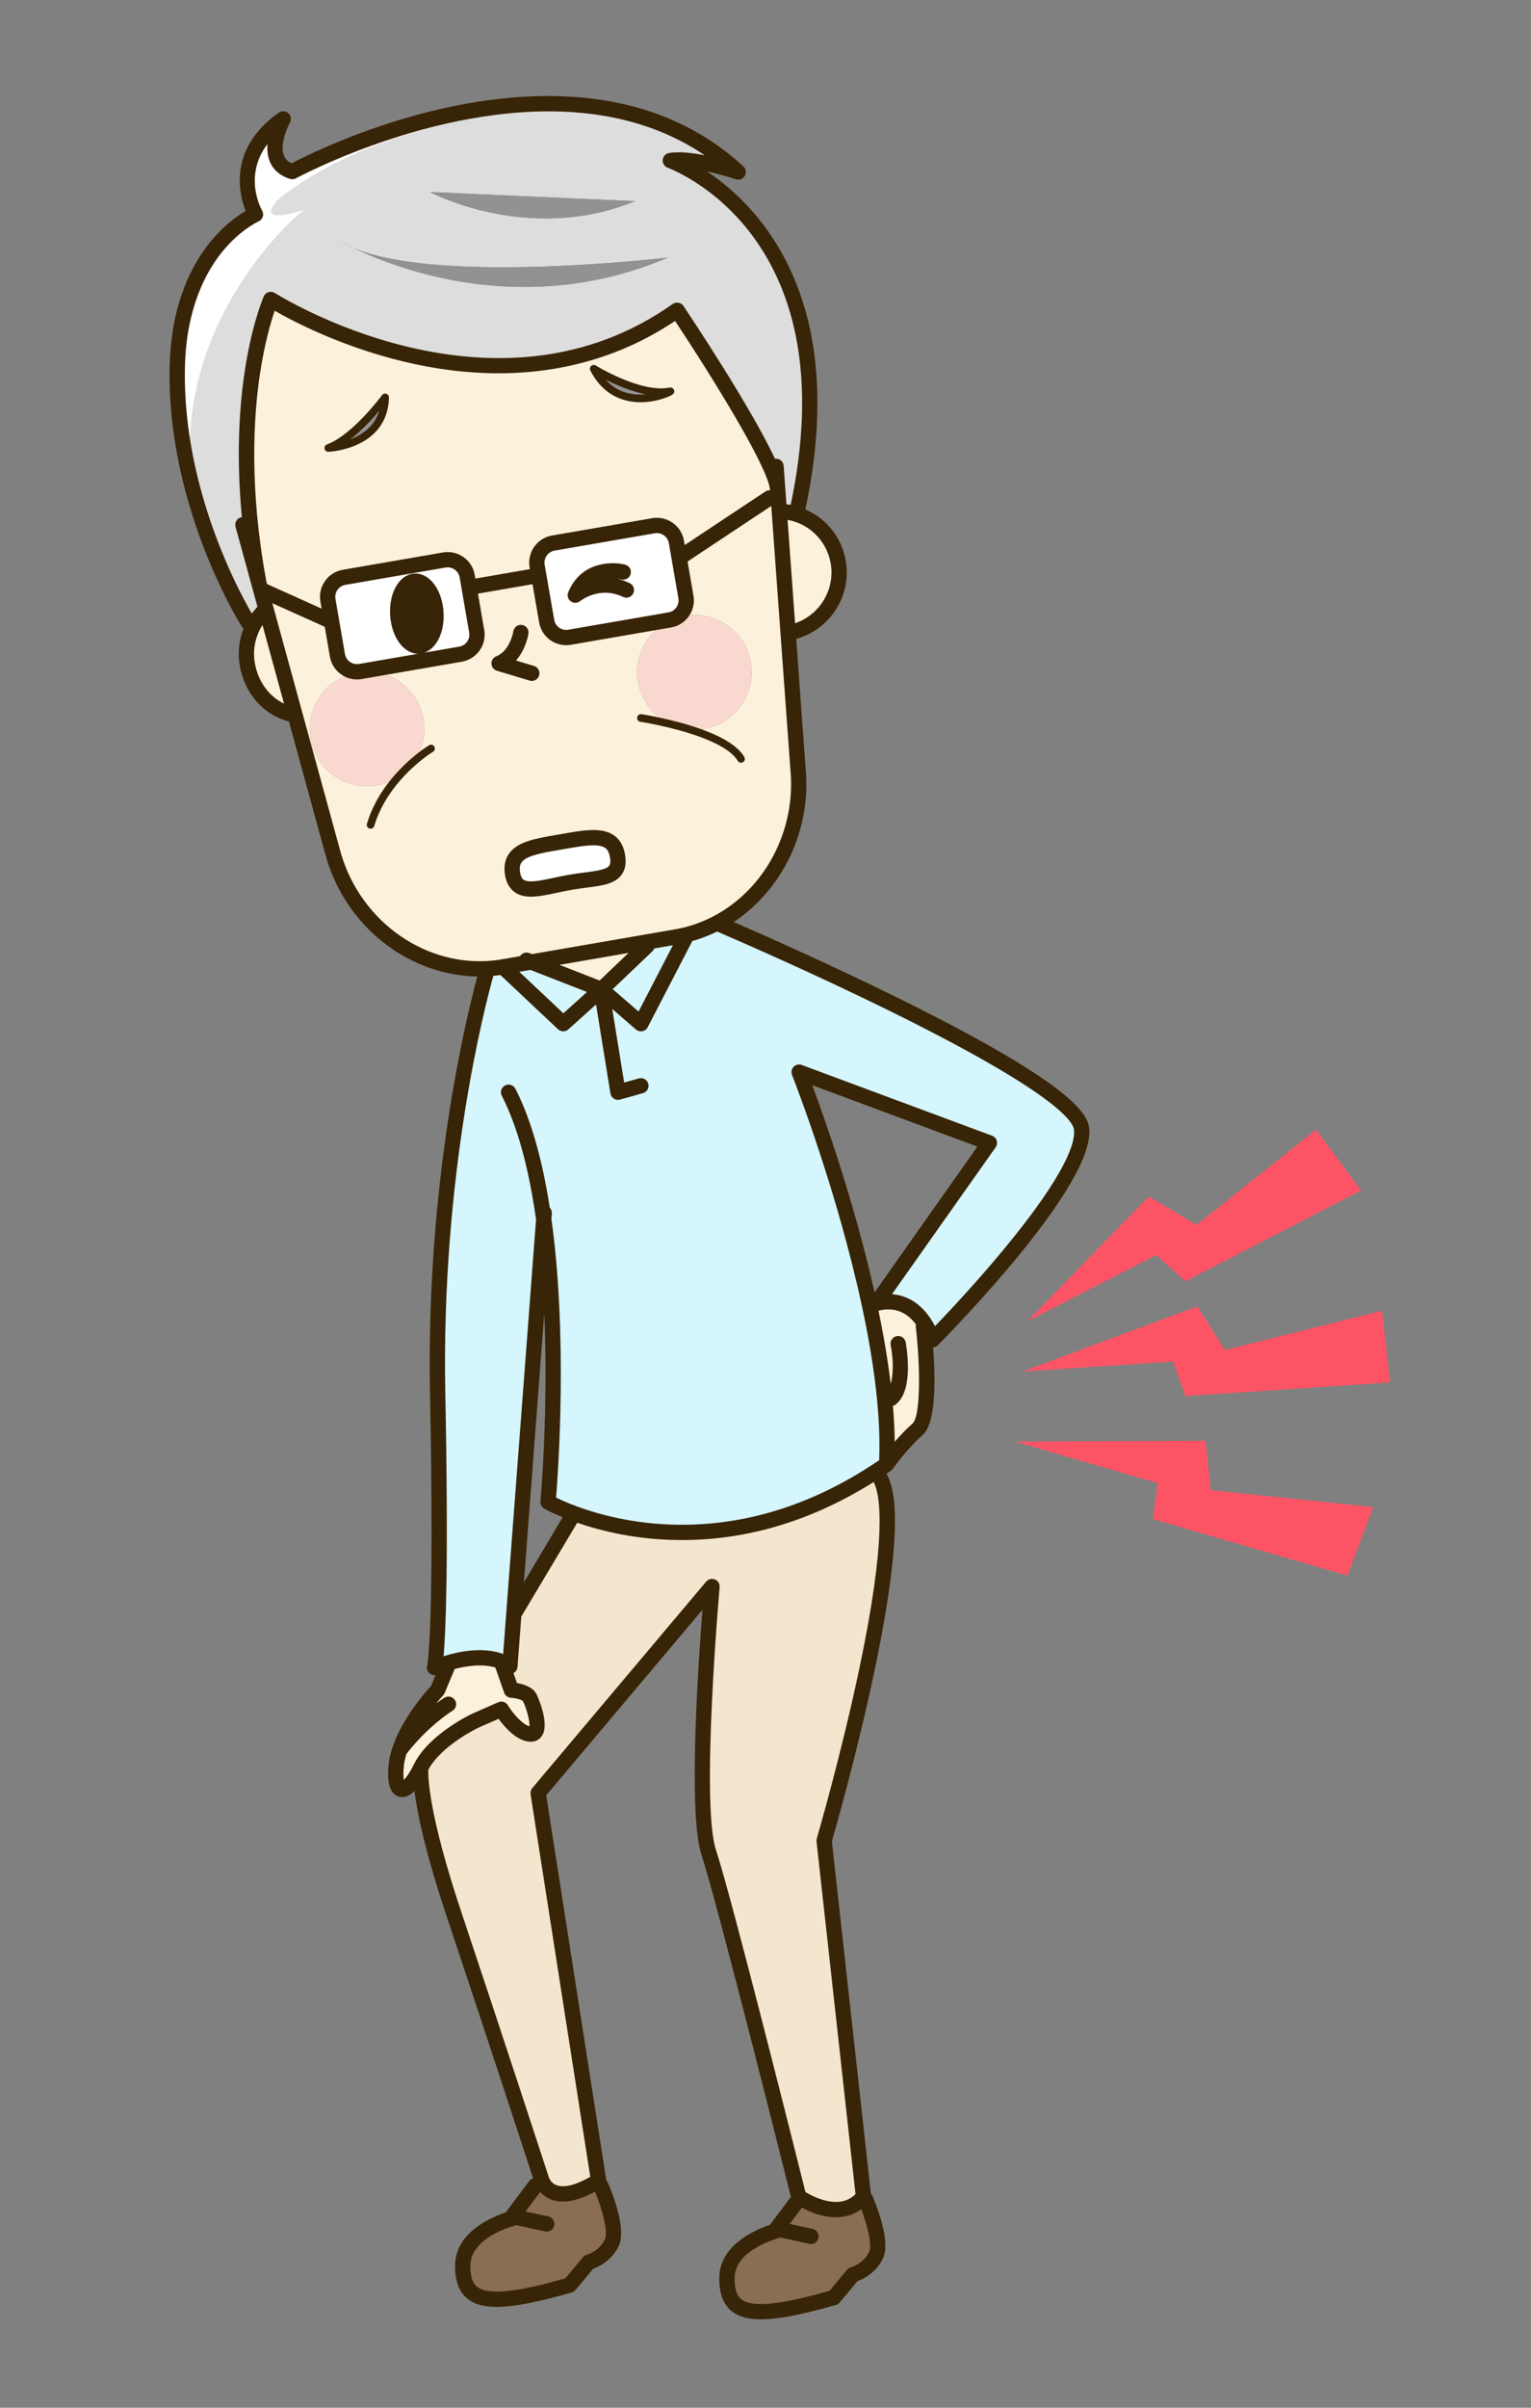 <?xml version="1.0" encoding="utf-8"?>
<!-- Generator: Adobe Illustrator 16.0.0, SVG Export Plug-In . SVG Version: 6.00 Build 0)  -->
<!DOCTYPE svg PUBLIC "-//W3C//DTD SVG 1.1//EN" "http://www.w3.org/Graphics/SVG/1.1/DTD/svg11.dtd">
<svg version="1.1" id="レイヤー_1" xmlns="http://www.w3.org/2000/svg" xmlns:xlink="http://www.w3.org/1999/xlink" x="0px"
	 y="0px" width="798px" height="1254px" viewBox="0 0 798 1254" enable-background="new 0 0 798 1254" xml:space="preserve">
<rect x="0" y="0" width="798" height="1254" fill="#808080" stroke="none"/>
<g>
	<g id="XMLID_85_">
		<g>
			<path fill="#D4F6FC" d="M313.429,515.302l20.625,17.858l24.05-46.407c5.594-1.433,10.93-3.543,15.947-6.191l0.259,0.498
				c0,0,185.688,78.898,189.411,106.711c3.743,27.812-77.723,110.035-77.723,110.035s-1.096-3.802-3.783-8.063
				c-4.141-6.63-12.064-14.394-25.543-10.91l59.029-83.597l-99.165-36.831c0.498,1.274,23.413,59.547,36.652,121.184
				c6.191,28.768,10.253,58.293,8.938,83.079c-1.911,1.334-3.822,2.607-5.733,3.842c-69.76,45.432-131.318,31.356-157.438,21.661
				c-8.541-3.166-13.299-5.873-13.299-5.873s7.366-78.878-2.25-147.284L267.818,840.71v0.02l-2.051,27.155
				c-1.374-1.035-2.867-1.852-4.439-2.508c-10.213-4.181-23.691-0.757-30.5,1.513c-2.688,0.896-4.34,1.612-4.34,1.612
				s4.121-15.448,1.632-142.924c-2.508-127.476,25.921-220.967,25.921-220.967v-0.12c2.688-0.139,5.395-0.458,8.103-0.916
				l31.436,29.584L313.429,515.302z"/>
			<path fill="#FCF1DB" d="M482.215,689.742l-0.916,1.095c0,0,5.436,46.208-3.025,53.555c-8.441,7.347-16.146,18.276-16.146,18.276
				c1.314-24.786-2.747-54.312-8.938-83.079l3.483-0.757C470.15,675.349,478.074,683.112,482.215,689.742z"/>
			<path fill="#F4E6CE" d="M456.394,766.51c23.054,21.82-26.837,192.14-26.837,192.14l20.525,185.489
				c-11.367,13.418-29.444,2.787-33.088,0.438c-0.438-0.278-0.657-0.438-0.657-0.438s-38.543-154.134-46.925-179.378
				c-8.381-25.244,1.712-138.465,1.712-138.465L280.48,933.862l31.536,201.895c-1.533,0.956-3.006,1.812-4.4,2.548
				c-17.58,9.277-23.373,1.215-24.886-1.99c-0.338-0.697-0.458-1.175-0.458-1.175s-25.603-78.381-45.591-138.047
				c-19.969-59.667-17.321-76.529-17.321-76.529c7.207-14.474,28.43-24.408,28.43-24.408l13.538-5.952
				c0,0,7.326,12.145,14.812,12.94c7.485,0.796,1.911-15.23,0-18.894s-9.596-3.981-9.596-3.981l-5.216-14.872v-0.02
				c1.573,0.656,3.066,1.473,4.439,2.508l2.051-27.155v-0.02l30.818-51.663l0.319-0.876
				C325.076,797.866,386.633,811.941,456.394,766.51z"/>
			<path fill="#896E51" d="M406.721,1161.26l-1.99-0.438l11.984-15.967l0.279-0.279c3.644,2.35,21.721,12.98,33.088-0.438
				l0.797,0.717c0,0,9.636,21.899,5.653,29.862c-3.981,7.964-11.944,9.954-11.944,9.954l-9.955,11.945
				c-41.808,11.945-55.744,9.955-55.744-9.954C378.889,1169.92,399.992,1163.031,406.721,1161.26z"/>
			<path fill="#FCF1DB" d="M436.902,292.743c2.986,17.341-8.64,33.825-25.961,36.832l-0.159,0.02l-4.559-62.971l2.31-0.159
				c2.229,0.219,4.419,0.657,6.51,1.314C426.053,271.242,434.792,280.579,436.902,292.743z"/>
			<path fill="#DDDDDD" d="M177.393,125.609c2.07,1.334,4.439,2.548,7.028,3.624c21.879,10.571,89.051,36.831,163.749,4.897
				c0,0-118.537,14.195-163.749-4.897C180.757,127.481,178.349,126.147,177.393,125.609z M405.328,254.518h-0.04
				c-1.593-17.221-52.36-92.934-52.36-92.934c-96.318,68.167-211.789-5.614-211.789-5.614s-23.433,53.335-6.47,146.169l-0.14,0.04
				l1.493,5.415l2.628,9.576c-2.787,2.588-5.097,5.654-6.809,9.039l-2.31-1.772c0,0-18.296-28.748-29.206-70.278
				c-11.368-86.244,54.948-142.447,56.621-143.342c4.3-2.33,1.135-1.414-4.52,0.02c-18.575,4.758-9.158-5.634-4.539-9.118
				c62.474-47.005,159.389-46.388,159.389-46.388l0.02-0.099c27.435,3.205,54.53,13.199,77.465,34.382
				c0,0-23.611-8.043-35.377-5.992c0,0,98.926,34.661,65.998,183.16l-0.339,0.995c-2.091-0.657-4.28-1.095-6.51-1.314l-2.31,0.159
				l-0.558-7.645L405.328,254.518z M330.988,104.765l-106.91-4.758C224.079,100.007,275.304,127.521,330.988,104.765z"/>
			<path fill="#FCF1DB" d="M348.727,376.917c3.385,1.672,7.087,2.728,10.97,3.026c2.409,0.179,4.858,0.08,7.346-0.358
				c16.246-2.807,27.156-18.276,24.349-34.521s-18.256-27.155-34.522-24.348c-2.07,0.358-4.061,0.936-5.933,1.672
				c4.579-1.692,7.446-6.451,6.59-11.428l-3.683-21.243l1.971-0.338l45.313-30.062l4.539-0.338l0.558,7.645l4.559,62.971
				l5.177,71.213c3.146,34.004-14.613,65.281-41.908,79.754c-5.017,2.648-10.353,4.758-15.947,6.191
				c-1.852,0.458-3.723,0.876-5.614,1.195l-15.608,2.708l-60.025,10.373l-14.712,2.548c-2.708,0.458-5.415,0.776-8.103,0.916
				c-36.174,2.071-71.154-23.393-80.929-61.717l-14.872-54.211l4.201-1.155c3.962,14.752,18.595,24.309,33.924,21.661
				c4.062-0.697,7.785-2.19,11.03-4.28c3.484-2.23,6.45-5.156,8.72-8.561c4.101-6.132,5.953-13.797,4.599-21.661
				c-2.708-15.728-17.241-26.439-32.909-24.587l-0.02-0.239l32.81-5.674l19.471-3.364c5.614-0.976,9.377-6.311,8.401-11.905
				l-3.942-22.855l0.876-0.159l32.491-5.614l2.926-0.498l4.121,23.831c0.956,5.614,6.292,9.357,11.906,8.401l52.28-9.039
				c0.617-0.12,1.234-0.279,1.812-0.478c-12.861,5.116-20.844,18.674-18.396,32.849
				C334.233,364.992,340.485,372.835,348.727,376.917z M297.402,459.498c15.111-2.608,26.618-1.254,24.448-13.777
				c-2.17-12.522-14.314-9.875-29.405-7.267s-27.434,4.201-25.264,16.724C269.351,467.701,282.312,462.106,297.402,459.498z"/>
			<path fill="#FCF1DB" d="M405.288,254.518h0.04l0.338,4.46l-4.539,0.338l-45.313,30.062l-1.971,0.338l-1.294-7.506
				c-0.956-5.594-6.292-9.357-11.906-8.401l-52.28,9.039c-5.595,0.976-9.357,6.311-8.402,11.906l0.856,4.917l-2.926,0.498
				l-32.491,5.614l-0.876,0.159l-1.015-5.893c-0.976-5.594-6.311-9.357-11.905-8.401l-17.739,3.066l-34.542,5.973
				c-5.614,0.976-9.377,6.311-8.402,11.905l1.792,10.432l-0.976,0.179l-35.059-15.788l-0.657,0.179l-1.493-5.415l0.14-0.04
				c-16.962-92.834,6.47-146.169,6.47-146.169s115.47,73.782,211.789,5.614C352.928,161.584,403.695,237.297,405.288,254.518z
				 M309.467,192.045c13.1,25.901,41.848,11.328,39.897,11.746C333.656,207.056,309.467,192.045,309.467,192.045z M200.746,206.976
				c0,0-15.588,21.163-29.624,26.359C171.122,233.335,200.128,232.34,200.746,206.976z"/>
			<path fill="#F9D8CF" d="M391.392,345.063c2.807,16.246-8.103,31.714-24.349,34.521c-2.488,0.438-4.937,0.538-7.346,0.358
				c-3.783-1.194-7.545-2.19-10.97-3.026c-8.242-4.082-14.494-11.925-16.186-21.681c-2.449-14.175,5.535-27.733,18.396-32.849
				c1.872-0.737,3.862-1.314,5.933-1.672C373.135,317.908,388.584,328.817,391.392,345.063z"/>
			<path fill="#D4F6FC" d="M358.104,486.753l-24.05,46.407l-20.625-17.858l23.791-22.656l-0.338-1.991l15.608-2.708
				C354.381,487.629,356.252,487.211,358.104,486.753z"/>
			<path fill="#FFFFFF" d="M357.527,310.959c0.856,4.977-2.011,9.735-6.59,11.428c-0.578,0.199-1.194,0.358-1.812,0.478
				l-52.28,9.039c-5.614,0.956-10.95-2.787-11.906-8.401l-4.121-23.831l-0.856-4.917c-0.956-5.595,2.807-10.93,8.402-11.906
				l52.28-9.039c5.614-0.956,10.95,2.807,11.906,8.401l1.294,7.506L357.527,310.959z"/>
			<path fill="#939292" d="M349.364,203.791c1.951-0.418-26.797,14.155-39.897-11.746
				C309.467,192.045,333.656,207.056,349.364,203.791z"/>
			<polygon fill="#FCF1DB" points="336.881,490.655 337.22,492.646 313.429,515.302 276.856,501.028 			"/>
			<path fill="#939292" d="M224.079,100.007l106.91,4.758C275.304,127.521,224.079,100.007,224.079,100.007z"/>
			<path fill="#FFFFFF" d="M321.851,445.721c2.17,12.523-9.337,11.169-24.448,13.777c-15.091,2.608-28.051,8.203-30.221-4.32
				c-2.17-12.523,10.173-14.116,25.264-16.724S319.68,433.199,321.851,445.721z"/>
			<path fill="#896E51" d="M268.993,1154.789l-1.971-0.438l11.985-15.986l3.723-2.051c1.513,3.205,7.306,11.268,24.886,1.99
				l5.555,0.061c0,0,9.636,21.899,5.654,29.862c-3.982,7.964-11.945,9.955-11.945,9.955l-9.954,11.944
				c-41.809,11.945-55.745,9.955-55.745-9.954C241.18,1163.449,262.244,1156.562,268.993,1154.789z"/>
			<polygon fill="#D4F6FC" points="313.429,515.302 293.58,533.16 262.144,503.576 276.856,501.028 			"/>
			<path fill="#FFFFFF" d="M307.297,55.232l-0.02,0.099c0,0-96.916-0.617-159.389,46.388c-4.619,3.484-14.036,13.876,4.539,9.118
				c5.654-1.434,8.82-2.35,4.52-0.02c-1.672,0.896-67.988,57.098-56.621,143.342c-4.937-18.793-8.381-40.176-7.923-62.712
				c1.254-62.832,40.773-79.774,40.773-79.774s-16.186-28.29,14.434-49.752c-0.418,0.796-11.965,22.417,4.758,27.454
				C152.368,89.375,231.167,46.273,307.297,55.232z"/>
			<path fill="#FCF1DB" d="M276.14,884.25c1.911,3.663,7.485,19.689,0,18.894c-7.486-0.796-14.812-12.94-14.812-12.94l5.216-9.935
				C266.544,880.269,274.229,880.587,276.14,884.25z"/>
			<path fill="#939292" d="M348.17,134.13c-74.698,31.934-141.87,5.674-163.749-4.897C229.633,148.325,348.17,134.13,348.17,134.13z
				"/>
			<path fill="#FCF1DB" d="M208.271,911.604c5.216-16.066,19.789-31.336,19.789-31.336l5.196-12.344l-2.429-1.035
				c6.809-2.27,20.287-5.693,30.5-1.513v0.02l5.216,14.872l-5.216,9.935l-13.538,5.952c0,0-21.223,9.935-28.43,24.408
				c-8.083,16.245-14.454,14.593-12.821-1.274C206.798,916.741,207.415,914.173,208.271,911.604z"/>
			<path fill="#FFFFFF" d="M248.467,328.798c0.976,5.594-2.787,10.93-8.401,11.905l-19.471,3.364l-1.334-7.725
				c4.997-1.115,8.481-8.561,7.944-17.36c-0.578-9.317-5.475-16.624-10.97-16.285c-0.319,0.02-0.637,0.06-0.956,0.139l-1.414-8.123
				l17.739-3.066c5.594-0.956,10.93,2.807,11.905,8.401l1.015,5.893L248.467,328.798z"/>
			<path fill="#382406" d="M227.205,318.982c0.538,8.8-2.947,16.246-7.944,17.36c-0.318,0.08-0.637,0.12-0.956,0.14
				c-5.475,0.338-10.392-6.948-10.97-16.285c-0.538-8.78,2.947-16.246,7.944-17.361c0.318-0.08,0.637-0.119,0.956-0.139
				C221.729,302.359,226.627,309.665,227.205,318.982z"/>
			<path fill="#F9D8CF" d="M220.714,374.568c1.354,7.864-0.498,15.528-4.599,21.661c-2.668,2.25-5.714,5.136-8.72,8.561
				c-3.245,2.09-6.968,3.583-11.03,4.28c-15.33,2.648-29.962-6.908-33.924-21.661c-0.219-0.876-0.418-1.752-0.577-2.667
				c-2.807-16.266,8.083-31.715,24.328-34.522c0.538-0.1,1.075-0.179,1.613-0.239C203.473,348.129,218.007,358.84,220.714,374.568z"
				/>
			<path fill="#FFFFFF" d="M219.261,336.343l1.334,7.725l-32.81,5.674c-5.594,0.956-10.93-2.807-11.905-8.402l-3.166-18.316
				l-1.792-10.432c-0.976-5.594,2.788-10.93,8.402-11.905l34.542-5.973l1.414,8.123c-4.997,1.115-8.481,8.581-7.944,17.361
				c0.578,9.337,5.495,16.624,10.97,16.285C218.624,336.462,218.942,336.422,219.261,336.343z"/>
			<path fill="#939292" d="M171.122,233.335c14.036-5.196,29.624-26.359,29.624-26.359
				C200.128,232.34,171.122,233.335,171.122,233.335z"/>
			<path fill="#FCF1DB" d="M187.785,349.742l0.02,0.239c-0.538,0.06-1.075,0.139-1.613,0.239
				c-16.246,2.807-27.135,18.256-24.328,34.522c0.159,0.916,0.358,1.792,0.577,2.667l-4.201,1.155l-4.579-16.644l-15.011-54.749
				l-2.628-9.576l0.657-0.179l35.059,15.788l0.976-0.179l3.166,18.316C176.855,346.935,182.191,350.697,187.785,349.742z"/>
			<path fill="#FCF1DB" d="M138.65,317.171l15.011,54.749l-0.936,0.259c-12.184-2.469-21.501-12.702-23.831-26.2
				c-1.215-7.008-0.04-13.876,2.946-19.77C133.554,322.825,135.863,319.759,138.65,317.171z"/>
		</g>
		<g>
			<path fill="#382406" d="M258.985,349.333l17.062,5.136c0.383,0.115,0.77,0.17,1.149,0.17c1.711,0,3.292-1.112,3.811-2.835
				c0.634-2.106-0.559-4.327-2.665-4.96l-9.386-2.826c5.173-5.847,6.414-13.566,6.48-14.006c0.33-2.169-1.158-4.189-3.326-4.526
				c-2.162-0.332-4.2,1.149-4.545,3.316c-0.016,0.102-1.706,10.235-8.869,13.004c-1.586,0.613-2.608,2.167-2.543,3.866
				C256.219,347.373,257.357,348.843,258.985,349.333z"/>
			<path fill="#382406" d="M201.39,205.093c-0.823-0.284-1.732,0.003-2.247,0.702c-0.153,0.207-15.403,20.746-28.713,25.673
				c-0.916,0.339-1.451,1.293-1.262,2.252c0.184,0.936,1.005,1.606,1.952,1.606c0.023,0,0.046,0,0.069-0.001
				c0.309-0.011,30.891-1.372,31.546-28.301C202.757,206.156,202.212,205.374,201.39,205.093z M184.965,227.814
				c-0.78,0.367-1.561,0.696-2.333,0.992c5.956-4.648,11.374-10.498,15.02-14.788C195.775,220.098,191.529,224.723,184.965,227.814z
				"/>
			<path fill="#382406" d="M348.959,201.842c-14.74,3.067-38.207-11.343-38.442-11.489c-0.758-0.471-1.737-0.379-2.395,0.225
				c-0.658,0.603-0.834,1.57-0.431,2.366c6.193,12.245,16.356,16.564,26.244,16.564c4.972,0,9.877-1.093,14.168-2.82
				c1.893-0.761,3.85-1.549,3.26-3.477C351.061,202.226,349.97,201.63,348.959,201.842z M326.705,204.62
				c-4.303-1.167-7.999-3.477-11.05-6.895c5.403,2.718,13.146,6.089,20.886,7.65C333.468,205.652,330.072,205.532,326.705,204.62z"
				/>
			<path fill="#382406" d="M223.662,388.125c-0.156,0.092-3.873,2.31-8.83,6.582c-3.11,2.623-6.199,5.655-8.927,8.764
				c-6.992,7.905-11.921,16.509-14.65,25.571c-0.317,1.053,0.279,2.164,1.332,2.48c0.191,0.058,0.385,0.085,0.575,0.085
				c0.855,0,1.646-0.556,1.905-1.417c2.562-8.508,7.212-16.61,13.825-24.087c2.604-2.967,5.546-5.855,8.523-8.366
				c4.685-4.038,8.242-6.166,8.277-6.188c0.944-0.561,1.256-1.782,0.695-2.728C225.827,387.877,224.607,387.564,223.662,388.125z"/>
			<path fill="#382406" d="M333.758,375.919c0.063,0.009,6.372,0.968,14.497,2.932c4.069,0.993,7.615,1.971,10.849,2.992
				c13.586,4.239,22.375,9.224,25.413,14.416c0.371,0.633,1.036,0.985,1.72,0.985c0.341,0,0.688-0.088,1.004-0.273
				c0.949-0.556,1.268-1.775,0.712-2.724c-3.599-6.149-12.906-11.601-27.657-16.203c-3.312-1.046-6.942-2.047-11.102-3.063
				c-8.312-2.008-14.582-2.96-14.844-3c-1.089-0.162-2.101,0.585-2.265,1.672C331.922,374.742,332.67,375.755,333.758,375.919z"/>
			<path fill="#382406" d="M265.328,444.574c-2.145,3.038-2.841,6.834-2.07,11.283c0.707,4.076,2.465,7.09,5.229,8.958
				c2.366,1.599,5.154,2.189,8.283,2.189c4.038,0,8.641-0.983,13.625-2.048c2.49-0.532,5.065-1.082,7.685-1.534
				c2.674-0.461,5.22-0.794,7.682-1.115c8.208-1.071,14.691-1.917,18.19-6.668c1.993-2.706,2.589-6.172,1.822-10.597c0,0,0,0,0,0
				c-1.259-7.264-5.5-11.466-12.604-12.49c-5.492-0.793-12.044,0.35-19.631,1.672l-3.518,0.608
				C279.146,436.695,269.754,438.305,265.328,444.574z M271.833,449.167c2.521-3.571,10.785-4.987,19.533-6.487l3.54-0.612
				c5.314-0.926,10.392-1.811,14.38-1.811c0.986,0,1.907,0.054,2.747,0.175c3.076,0.443,5.135,1.597,5.893,5.969v0
				c0.371,2.143,0.241,3.662-0.388,4.516c-1.485,2.017-6.985,2.734-12.808,3.494c-2.423,0.316-5.17,0.675-8.007,1.165
				c-2.774,0.479-5.427,1.046-7.992,1.594c-6.478,1.383-13.174,2.814-15.786,1.049c-0.335-0.227-1.356-0.917-1.842-3.719
				C270.568,451.405,271.264,449.974,271.833,449.167z"/>
			<path fill="#382406" d="M328.215,303.728c-2.181-1.05-4.306-1.783-6.352-2.262c1.144,0.129,1.892,0.303,2.03,0.336
				c2.127,0.53,4.285-0.761,4.823-2.888c0.539-2.132-0.753-4.297-2.885-4.836c-7.455-1.886-23.244-1.298-29.648,14.401
				c-0.689,1.689-0.142,3.631,1.328,4.711c0.703,0.518,1.532,0.774,2.358,0.774c0.901,0,1.801-0.305,2.535-0.911
				c0.099-0.082,10.024-8.084,22.358-2.151c1.98,0.955,4.361,0.12,5.314-1.862C331.031,307.061,330.197,304.681,328.215,303.728z"/>
			<path fill="#382406" d="M567.668,587.242c-1.12-8.364-12.526-24.391-98.282-66.826c-36.217-17.921-72.52-33.927-86.983-40.205
				c25.566-16.883,40.461-47.986,37.527-79.692l-4.927-67.781c17.565-4.822,28.979-22.354,25.823-40.675
				c-2.087-12.026-10.026-21.97-21.065-26.748c7.172-33.484,8.23-63.944,3.11-90.551c-4.225-21.955-12.624-41.352-24.965-57.651
				c-9.928-13.112-20.732-22.05-29.499-27.877c6.207,1.364,12.032,3.116,15.072,4.149c1.78,0.606,3.743-0.116,4.705-1.733
				c0.962-1.616,0.662-3.685-0.72-4.961c-21.466-19.827-48.282-31.741-79.701-35.412c-71.459-8.41-143.806,27.517-155.708,33.753
				c-1.986-0.869-3.309-2.136-4.025-3.845c-2.121-5.062,0.945-13.309,3.106-17.413c0.017-0.032,0.023-0.066,0.04-0.098
				c0.095-0.19,0.173-0.384,0.235-0.584c0.013-0.042,0.026-0.084,0.038-0.127c0.06-0.219,0.1-0.438,0.122-0.663
				c0.002-0.026,0.005-0.051,0.007-0.077c0.019-0.243,0.015-0.484-0.011-0.727c0-0.003,0-0.007-0.001-0.01
				c-0.095-0.872-0.46-1.72-1.129-2.39c-1.407-1.406-3.611-1.532-5.169-0.394c-26.34,18.505-20.737,42.122-17.243,51.182
				c-10.223,5.984-38.521,27.396-39.601,81.483c-0.415,20.417,2.294,41.884,8.053,63.805c10.942,41.652,28.938,70.208,29.698,71.404
				c0.213,0.335,0.472,0.622,0.757,0.869c-2.41,6.087-3.093,12.664-1.958,19.212c2.517,14.586,12.507,25.842,25.621,29.095
				l18.662,68.007c4.908,19.242,16.283,36.361,32.03,48.205c14.043,10.563,30.734,16.351,47.51,16.604
				c-5.767,21.303-26.818,107.114-24.655,217.089c2.407,123.289-1.356,141.192-1.499,141.819c-0.393,1.474,0.092,3.043,1.247,4.039
				c0.737,0.637,1.664,0.968,2.603,0.968c0.184,0,0.368-0.03,0.551-0.056l-2.375,5.644c-2.724,2.958-15.109,16.959-20.086,32.024
				c-0.096,0.226-0.169,0.456-0.222,0.692c-0.928,2.87-1.519,5.529-1.78,8.095c-1.014,9.859,0.787,15.529,5.354,16.853
				c0.598,0.174,1.195,0.26,1.793,0.26c2.082,0,4.172-1.062,6.291-3.185c1.46,11.506,5.619,31.87,16.89,65.548
				c18.083,53.977,41.033,124.108,44.987,136.199c-0.799,0.233-1.535,0.703-2.072,1.42l-11.985,15.986
				c-0.067,0.09-0.124,0.186-0.183,0.279c-9.562,3.236-26.455,11.313-26.455,27.931c0,8.193,2.247,13.87,6.869,17.356
				c3.467,2.615,8.174,3.944,14.775,3.944c8.996,0,21.508-2.47,39.176-7.519c0.769-0.219,1.453-0.665,1.965-1.279l9.22-11.063
				c2.849-1.037,9.453-4.145,13.183-11.604c4.586-9.172-3.836-29.305-5.571-33.247c-0.205-0.465-0.494-0.863-0.832-1.202
				c-0.007-0.139-0.012-0.277-0.034-0.417l-31.256-200.102l81.437-96.641c-2.369,30.391-7.439,106.709-0.498,127.615
				c7.908,23.817,43.429,165.465,46.61,178.165l-10.697,14.251c-0.071,0.095-0.131,0.194-0.192,0.293
				c-9.571,3.25-26.447,11.338-26.447,27.938c0,8.193,2.247,13.87,6.869,17.356c3.467,2.615,8.174,3.944,14.775,3.944
				c8.996,0,21.508-2.47,39.177-7.519c0.769-0.219,1.452-0.665,1.964-1.279l9.22-11.063c2.85-1.037,9.453-4.145,13.183-11.604
				c4.586-9.172-3.836-29.305-5.571-33.247c-0.163-0.371-0.39-0.69-0.641-0.982l-20.28-183.271
				c1.729-5.983,13.104-45.789,21.914-87.412c5.605-26.479,9.099-48.533,10.381-65.551c1.425-18.888,0.21-31.349-3.805-38.518
				c0.789-0.532,1.562-1.061,2.314-1.586c0.054-0.038,0.095-0.09,0.146-0.13c0.117-0.091,0.225-0.189,0.332-0.293
				c0.126-0.123,0.242-0.25,0.351-0.387c0.045-0.058,0.103-0.101,0.146-0.161c0.075-0.105,7.52-10.616,15.502-17.563
				c7.173-6.227,6.686-29.89,5.473-45.646c0.92-0.084,1.801-0.468,2.471-1.144C497.306,692.05,571.559,616.158,567.668,587.242z
				 M349.597,318.637c-0.365,0.124-0.787,0.233-1.149,0.305l-52.27,9.037c-3.45,0.59-6.729-1.72-7.314-5.155l-4.976-28.74
				c-0.586-3.434,1.729-6.714,5.155-7.312l52.27-9.037c0.361-0.062,0.72-0.091,1.074-0.091c3.03,0,5.715,2.173,6.24,5.244
				l4.977,28.747C354.118,314.629,352.435,317.567,349.597,318.637z M356.475,281.541c-1.324-7.75-8.727-12.985-16.509-11.654
				l-52.286,9.04c-7.743,1.35-12.965,8.751-11.64,16.511l0.17,0.982l-28.438,4.914l-0.339-1.967
				c-1.35-7.743-8.751-12.968-16.506-11.641l-52.284,9.039c-3.761,0.653-7.044,2.73-9.244,5.848
				c-2.202,3.121-3.054,6.908-2.401,10.654l0.643,3.725l-28.427-12.801l-0.573-2.087c-0.002-0.225-0.013-0.45-0.055-0.679
				c-8.628-47.22-6.482-83.819-3.162-106.208c2.42-16.322,5.797-27.666,7.764-33.379c9.5,5.462,34.262,18.482,66.787,26.373
				c17.1,4.148,33.755,6.209,49.818,6.208c33.879-0.002,65.094-9.173,92.066-27.262c20.114,30.262,48.403,76.269,49.463,87.729
				c0.005,0.054,0.01,0.099,0.017,0.152c0.011,0.111,0.006,0.219,0.005,0.317c-0.827-0.046-1.675,0.151-2.419,0.644l-42.044,27.894
				L356.475,281.541z M216.146,306.723c0.033-0.007,0.066-0.015,0.099-0.023c0.016-0.004,0.082-0.018,0.234-0.028
				c0.037-0.002,0.073-0.003,0.111-0.003c2.43,0,6.158,4.791,6.64,12.557c0.471,7.72-2.561,12.724-4.836,13.231
				c-0.033,0.007-0.066,0.015-0.099,0.023c-0.021,0.005-0.088,0.019-0.235,0.028c-2.427,0.158-6.262-4.667-6.75-12.555
				C210.837,312.235,213.87,307.231,216.146,306.723z M231.179,318.736c-0.726-11.702-7.396-20.475-15.193-20.013
				c-0.583,0.037-1.114,0.115-1.621,0.238c-7.042,1.608-11.668,10.629-11.003,21.482c0.705,11.398,7.05,20.033,14.583,20.032
				c0.027,0,0.055-0.002,0.082-0.002l-30.911,5.344c-3.43,0.585-6.713-1.729-7.312-5.155l-4.958-28.753
				c-0.289-1.656,0.088-3.327,1.061-4.706c0.975-1.382,2.432-2.303,4.097-2.593l52.272-9.037c0.359-0.061,0.715-0.091,1.068-0.091
				c3.021,0,5.708,2.177,6.243,5.243l1.015,5.893c0,0,0,0,0,0.001l3.943,22.862c0.289,1.656-0.088,3.327-1.061,4.706
				c-0.975,1.382-2.432,2.303-4.096,2.592l-18.286,3.162C227.615,337.782,231.812,329.104,231.179,318.736z M432.979,293.418
				c2.362,13.715-5.771,26.866-18.566,31.18l-3.906-53.834c1.145,0.208,2.265,0.474,3.342,0.812
				C423.857,274.725,431.188,283.097,432.979,293.418z M104.177,253.148c-5.571-21.208-8.193-41.94-7.793-61.621
				c0.62-31.045,11.022-50.102,19.64-60.622c9.321-11.379,18.641-15.537,18.721-15.572c1.043-0.447,1.847-1.319,2.207-2.396
				s0.244-2.256-0.32-3.242c-0.49-0.856-9.955-17.944,2.812-34.709c-0.26,3.11,0.003,6.322,1.241,9.276
				c1.805,4.307,5.448,7.393,10.535,8.925c1.021,0.308,2.123,0.193,3.059-0.319c0.778-0.424,78.604-42.38,152.558-33.683
				c22.901,2.676,43.188,9.957,60.535,21.697c-6.54-1.283-13.526-2.079-18.67-1.185c-1.783,0.311-3.129,1.787-3.281,3.59
				c-0.152,1.804,0.935,3.484,2.642,4.088c0.239,0.085,24.144,8.772,43.771,34.907c11.508,15.323,19.341,33.596,23.281,54.31
				c4.812,25.295,3.79,54.346-2.995,86.371c-0.728-0.136-1.463-0.249-2.204-0.341l-1.452-20.018
				c-0.157-2.193-2.067-3.838-4.257-3.686c-0.088,0.006-0.168,0.032-0.254,0.044c-12.608-26.948-43.476-73.272-47.717-79.597
				c-0.598-0.892-1.53-1.504-2.586-1.699c-1.056-0.193-2.145,0.045-3.021,0.666c-21.374,15.126-45.504,24.264-71.721,27.158
				c-21.07,2.326-43.55,0.656-66.819-4.965c-39.847-9.624-68.521-27.731-68.806-27.913c-0.979-0.625-2.184-0.791-3.298-0.454
				c-1.112,0.338-2.022,1.144-2.49,2.208c-0.853,1.94-18.295,42.804-11.416,114.995c-0.175,0.024-0.35,0.041-0.525,0.089
				c-2.121,0.582-3.368,2.772-2.787,4.893l11.43,41.654c-1.06,1.126-2.042,2.315-2.944,3.563
				C126.574,311.521,112.904,286.368,104.177,253.148z M132.819,345.299c-1.032-5.951-0.142-11.93,2.576-17.292
				c0.43-0.849,0.911-1.666,1.42-2.462l11.225,40.905C140.236,362.767,134.489,354.976,132.819,345.299z M176.952,441.722
				l-35.005-127.567l27.326,12.305l2.684,15.564c1.209,6.934,7.27,11.847,14.093,11.847c0.796,0,1.603-0.067,2.414-0.206
				l52.283-9.039c3.761-0.653,7.044-2.73,9.244-5.848c2.202-3.121,3.054-6.908,2.4-10.657l-3.266-18.94l28.443-4.915l3.446,19.904
				c1.182,6.942,7.242,11.862,14.088,11.862c0.798,0,1.608-0.067,2.421-0.206l52.36-9.053c0.829-0.161,1.62-0.371,2.353-0.624
				c0.027-0.009,0.054-0.019,0.081-0.029c6.46-2.387,10.302-9.047,9.133-15.842l-3.084-17.815l43.63-28.946l4.816,66.364
				l5.183,71.292c2.888,31.223-13.11,61.712-39.802,75.866c-4.869,2.57-9.941,4.541-15.044,5.848
				c-2.052,0.507-3.742,0.868-5.339,1.137l-74.536,12.894l-1.384-0.538c-1.814-0.705-3.826,0.015-4.817,1.61l-9.592,1.659
				c-2.657,0.449-5.229,0.74-7.667,0.867c-16.725,0.962-33.681-4.34-47.743-14.917C191.767,474.841,181.432,459.283,176.952,441.722
				z M276.441,505.144l29.522,11.52l-12.323,11.086l-22.961-21.609L276.441,505.144z M312.518,510.672l-20.893-8.155l35.994-6.226
				L312.518,510.672z M339.966,495.529c0.466-0.444,0.785-0.978,0.987-1.545l9.797-1.695l-17.907,34.555l-13.493-11.682
				L339.966,495.529z M210.5,919.691c0.196-1.929,0.649-3.968,1.36-6.216c11.505-14.856,23.841-22.394,23.965-22.469
				c1.883-1.131,2.494-3.574,1.364-5.459c-1.13-1.886-3.576-2.502-5.462-1.368c-0.19,0.114-1.846,1.119-4.435,3.028
				c2.133-2.585,3.605-4.145,3.65-4.191c0.333-0.35,0.601-0.759,0.788-1.203l5.159-12.255c0.05-0.108,0.075-0.22,0.115-0.33
				c5.901-1.504,14.358-2.848,21.189-0.74l4.593,13.098c0.537,1.532,1.961,2.585,3.583,2.66c2.841,0.133,5.807,1.128,6.241,1.846
				c1.758,3.369,3.622,10.315,3.347,12.982c-3.736-0.943-8.726-6.815-11.219-10.928c-1.033-1.714-3.18-2.394-5.012-1.588
				l-13.624,5.99c-0.918,0.43-22.569,10.702-30.307,26.241c-2.274,4.571-4.125,7.057-5.301,8.28
				C210.26,925.691,210.125,923.335,210.5,919.691z M283.691,683.946c2.228,51.532-1.944,97.383-2,97.981
				c-0.146,1.559,0.635,3.058,1.996,3.831c0.169,0.097,3.545,2.001,9.604,4.478l-20.224,33.902L283.691,683.946z M315.263,1166.447
				c-3.07,6.14-9.122,7.812-9.35,7.872c-0.819,0.205-1.552,0.665-2.093,1.314l-9.167,11c-17.795,5.041-38.665,9.913-45.791,4.538
				c-1.588-1.198-3.7-3.643-3.7-10.999c0-13.29,17.308-19.427,23.95-21.289l15.019,3.28c0.286,0.063,0.571,0.092,0.852,0.092
				c1.832,0,3.48-1.271,3.887-3.135c0.468-2.148-0.894-4.27-3.042-4.738l-11.67-2.543c-0.047-0.06-0.096-0.116-0.146-0.173
				l7.524-10.036c1.421,1.587,3.446,3.167,6.292,4.116c5.78,1.931,13.062,0.609,21.649-3.922c0.218-0.115,0.457-0.256,0.68-0.377
				C313.583,1149.719,317.279,1162.415,315.263,1166.447z M452.971,1172.938c-3.07,6.14-9.121,7.812-9.35,7.872
				c-0.819,0.205-1.552,0.665-2.093,1.314l-9.167,11c-17.795,5.04-38.664,9.912-45.791,4.538c-1.588-1.198-3.7-3.643-3.7-10.999
				c0-13.302,17.359-19.454,23.955-21.305l15.01,3.295c0.287,0.063,0.574,0.093,0.856,0.093c1.83,0,3.478-1.269,3.886-3.129
				c0.471-2.148-0.888-4.271-3.036-4.743l-11.693-2.565c-0.043-0.055-0.088-0.106-0.134-0.158l6.275-8.359
				c5.47,2.983,11.647,5.002,17.652,5.002c4.676,0,9.243-1.229,13.288-4.169C451.997,1158.73,454.783,1169.313,452.971,1172.938z
				 M447.733,869.897c-9.448,44.644-21.873,87.208-21.998,87.633c-0.147,0.505-0.194,1.034-0.137,1.557l20.326,183.682
				c-3.712,3.621-8.477,4.801-14.506,3.597c-5.07-1.01-9.596-3.497-11.601-4.719c-4.26-17.01-38.644-154.096-46.627-178.141
				c-8.027-24.176,1.799-135.732,1.899-136.856c0.154-1.73-0.831-3.361-2.435-4.029c-1.605-0.667-3.457-0.219-4.576,1.11
				l-90.645,107.566c-0.743,0.881-1.067,2.041-0.889,3.18l31.122,199.248c-0.663,0.383-1.302,0.737-1.911,1.059
				c-8.206,4.329-12.91,4.244-15.409,3.41c-2.405-0.802-3.549-2.586-4.036-3.617c-0.119-0.246-0.179-0.421-0.182-0.421
				c0,0,0,0.001,0,0.003c-0.021-0.086-0.046-0.171-0.074-0.255c-0.256-0.784-25.836-79.077-45.6-138.074
				c-17.238-51.507-17.358-70.697-17.196-74.12c6.805-12.71,26.022-21.855,26.132-21.909l10.485-4.609
				c3.011,4.166,9.034,11.188,15.842,11.912c2.795,0.298,5.23-0.759,6.688-2.898c4.525-6.644-2.66-21.649-2.736-21.796
				c-2.032-3.896-6.962-5.314-10.202-5.832l-1.821-5.191c1.191-0.641,1.988-1.839,2.09-3.2l1.982-26.242l29.148-48.864
				c12.853,4.436,31.668,9.019,54.607,9.018c1.959,0,3.954-0.033,5.972-0.104c32.333-1.12,63.92-11.277,93.938-30.142
				C459.021,779.041,462.258,801.271,447.733,869.897z M475.659,741.388c-3.378,2.94-6.611,6.387-9.324,9.532
				c-0.059-5.909-0.365-12.154-0.916-18.72c0.518-0.138,1.018-0.369,1.463-0.725c4.289-3.427,6.425-10.089,6.35-19.801
				c-0.053-6.628-1.113-12.37-1.158-12.611c-0.405-2.161-2.483-3.583-4.646-3.182c-2.162,0.404-3.586,2.484-3.182,4.646
				c1.685,9.004,1.23,15.957,0.012,20.253c-1.41-11.813-3.535-24.548-6.362-38.145c7.963-1.984,14.528,0.442,19.559,7.204
				c-0.12,0.465-0.168,0.956-0.108,1.461C479.851,712.607,479.772,737.816,475.659,741.388z M455.84,673.107
				c-10.46-46.552-25.775-89.928-32.464-107.915l86.087,31.974L455.84,673.107z M485.592,687.633
				c-5.218-8.354-12.371-12.99-20.673-13.577l54.034-76.523c0.713-1.01,0.917-2.293,0.552-3.474s-1.259-2.125-2.417-2.555
				l-98.896-36.731c-1.47-0.68-3.267-0.408-4.481,0.807c-1.169,1.17-1.452,2.891-0.859,4.334
				c2.402,6.137,23.771,61.504,36.444,120.513c6.822,31.694,9.83,58.623,8.947,80.083c-1.268,0.863-2.595,1.742-4.021,2.663
				c-29.741,19.369-61.047,29.752-93.049,30.86c-26.451,0.923-47.675-4.712-60.833-9.596c-4.803-1.78-8.376-3.416-10.491-4.454
				c1.162-14.418,6.054-84.179-2.438-145.089l0.226-2.918c0.091-1.174-0.347-2.256-1.099-3.046
				c-3.956-25.603-9.97-46.406-17.901-61.89c-1.003-1.957-3.402-2.729-5.359-1.729c-1.957,1.003-2.731,3.402-1.729,5.359
				c8.048,15.708,14.053,37.403,17.856,64.481l-15.555,205.256c0,0.005,0.001,0.011,0,0.016c0,0.002-0.001,0.003-0.001,0.005
				l-1.588,21.034c-10.451-3.991-23.315-1.274-31.044,1.119c1.103-12.72,2.639-47.261,0.886-137.083
				c-2.243-114.002,20.672-201.662,25.038-217.253c1.209-0.114,2.438-0.257,3.693-0.438l30.019,28.25
				c1.508,1.419,3.853,1.445,5.392,0.061l14.423-12.976l7.512,46.35c0.182,1.12,0.833,2.109,1.79,2.72
				c0.646,0.412,1.39,0.625,2.141,0.625c0.361,0,0.725-0.049,1.08-0.149l11.945-3.364c2.117-0.596,3.349-2.795,2.753-4.912
				c-0.596-2.116-2.793-3.347-4.912-2.753l-7.649,2.154l-6.211-38.322l12.333,10.679c0.73,0.632,1.657,0.972,2.606,0.972
				c0.25,0,0.5-0.023,0.75-0.071c1.198-0.23,2.224-0.996,2.785-2.079l23.246-44.857c4.395-1.242,8.733-2.905,12.947-4.971
				c7.083,3.036,49.658,21.402,92.099,42.404c82.898,41.022,93.279,56.137,93.895,60.734c0.786,5.844-2.916,21.713-36.547,62.337
				c-14.262,17.228-28.916,32.811-35.887,40.067C486.843,689.732,486.262,688.694,485.592,687.633z"/>
		</g>
	</g>
	<g>
		<polygon fill="#FC5465" points="535.266,688.318 598.738,623.176 623.654,637.924 685.932,588.313 709.449,620.049 
			617.88,667.284 602.624,653.657 		"/>
	</g>
	<g>
		<polygon fill="#FC5465" points="532.938,714.313 624.021,680.405 638.496,703.113 720.315,682.623 724.574,719.972 
			617.842,727.133 611.405,709.122 		"/>
	</g>
	<g>
		<polygon fill="#FC5465" points="528.966,750.771 628.375,750.379 631.092,776.112 715.749,784.913 702.272,820.64 
			600.948,791.194 603.423,772.486 		"/>
	</g>
</g>
</svg>
